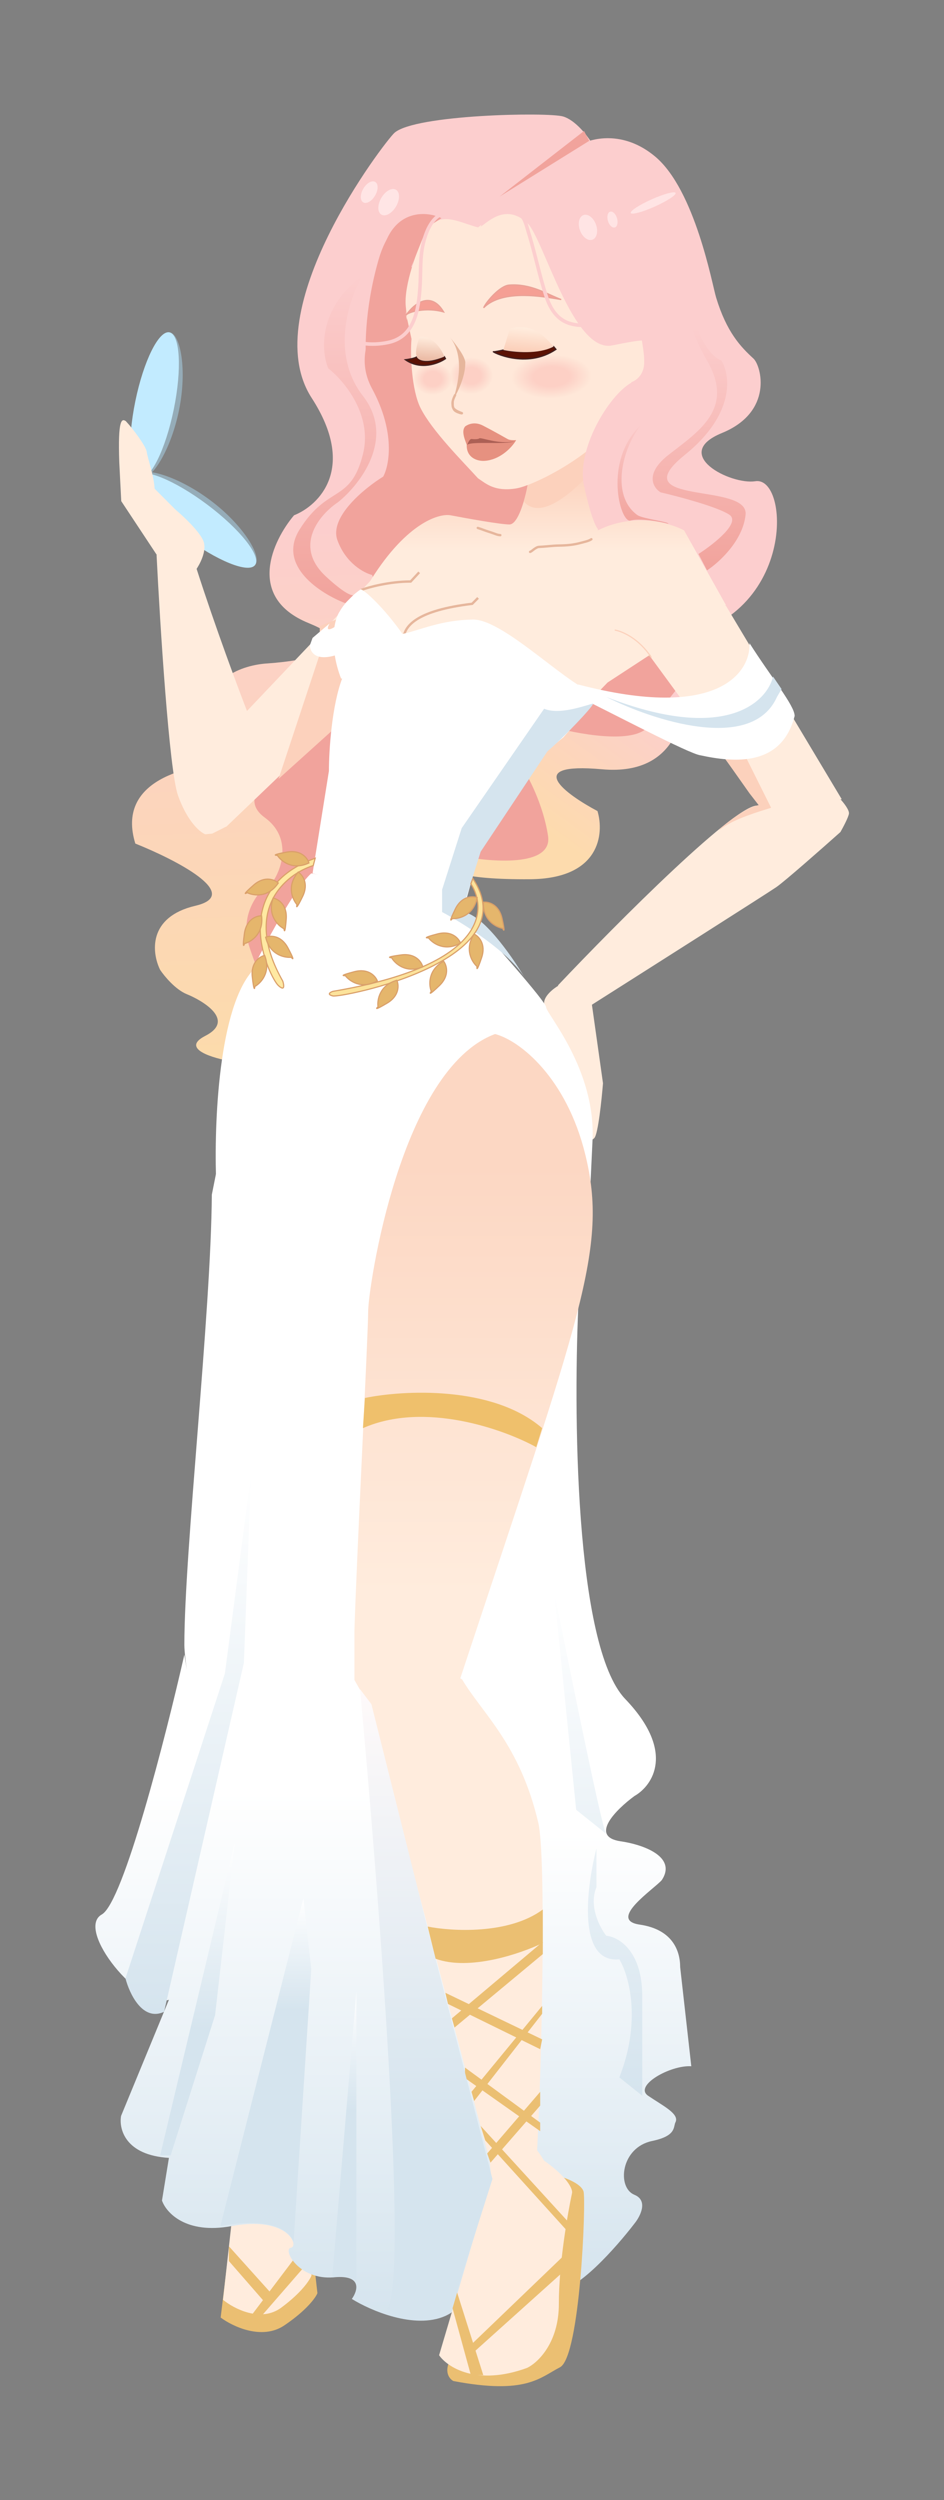 <svg width="314" height="831" viewBox="0 0 314 831" fill="none" xmlns="http://www.w3.org/2000/svg">
<rect x="0" y="0" width="314" height="831" fill="#808080" stroke="none"/>
<path d="M192.418 48.394L163.217 72.758L176.292 76.391L196.994 100.755L192.418 173.018L167.139 204.622L152.321 261.043L148.834 287.544C148.253 289.183 152.931 292.417 176.292 292.246C199.653 292.075 200.99 277.072 198.738 269.592C188.133 263.964 173.59 253.307 200.263 255.7C226.937 258.094 229.247 234.613 227.068 222.574L216.172 212.957C264.986 211.461 263.46 158.065 251.257 159.955C242.976 161.237 222.927 150.979 240.143 143.926C257.359 136.873 253.225 121.574 250.614 119.177C246.41 115.317 241.693 110.457 238.182 98.832C236.887 94.544 231.208 63.141 217.915 52.028C207.28 43.137 196.486 45.901 192.418 48.394Z" fill="url(#paint0_linear_5153_12125)"/>
<path d="M187.313 38.719C191.31 39.912 195.206 44.899 196.654 47.243L177.754 68.555L179.492 85.178L190.789 157.424L164.936 205.162L123.876 249.277L137.345 315.769L115.403 339.638L77.384 352.851C70.866 351.785 59.917 348.589 68.259 344.326C78.687 338.998 66.956 332.392 62.176 330.474C58.352 328.939 54.645 324.436 53.269 322.375C50.517 316.834 49.011 304.815 65 301.064C80.99 297.313 58.338 285.72 45.013 280.392C38.581 259.509 61.816 253.861 78.627 253.446C76.299 251.74 73.707 248.047 71.3 240.965C66.086 225.621 81.004 220.932 89.115 220.506C102.295 219.583 123.441 215.604 102.585 207.08C81.728 198.555 90.708 179.659 97.805 171.276C106.061 168.009 118.792 155.634 103.671 132.276C84.77 103.079 128.122 46.962 131.164 44.192C137.909 38.048 182.316 37.227 187.313 38.719Z" fill="url(#paint1_linear_5153_12125)"/>
<path d="M125.942 86.262C130.816 69.347 141.753 71.076 146.612 74.055V86.262L132.035 122.228H122.026C121.301 117.287 121.069 103.177 125.942 86.262Z" fill="#F1A39C"/>
<path d="M123.767 129.204C115.934 114.73 128.626 101.375 135.951 96.507L145.089 99.123L182.295 166.478L198.395 184.135H219.935L235.166 191.11L230.161 222.935C227.26 226.35 220.327 234.793 215.801 241.245C211.276 247.697 191.578 243.934 182.295 241.245L173.156 254.106C175.55 257.666 180.728 267.403 182.295 277.866C183.861 288.329 163.075 286.585 152.487 284.405L127.465 289.419L88.084 324.731C88.084 326.475 87.083 326.998 83.08 315.14C79.076 303.282 86.778 295.086 91.13 292.47C93.814 288.256 96.961 278.215 88.084 271.762C79.207 265.31 89.462 257.303 95.699 254.106L112.235 237.104L132.034 213.562L123.767 191.11C121.083 190.456 115.02 187.23 112.235 179.557C109.45 171.884 121.228 162.264 127.465 158.413C129.496 154.707 131.599 143.678 123.767 129.204Z" fill="#F1A39C"/>
<path d="M79.5 239.12L125.486 190.674L138.344 214.46L75.247 274.814L79.5 239.12Z" fill="#FFECDD"/>
<path d="M59.538 136.379C56.801 149.77 50.333 159.751 46.798 159.025C43.263 158.299 43.999 147.139 46.736 133.749C49.472 120.359 52.999 109.773 56.534 110.499C60.069 111.226 62.274 122.989 59.538 136.379Z" fill="#95ACB8"/>
<path d="M57.809 136.025C55.073 149.415 49.989 159.681 46.454 158.955C42.918 158.228 42.271 146.785 45.007 133.394C47.743 120.004 52.827 109.738 56.362 110.465C59.898 111.191 60.545 122.635 57.809 136.025Z" fill="#C2EBFF"/>
<path d="M70.024 166.333C59.099 158.139 47.647 154.972 45.488 157.862C43.329 160.752 51.28 168.606 62.205 176.799C73.129 184.993 82.785 190.565 84.944 187.674C87.103 184.784 80.949 174.526 70.024 166.333Z" fill="#95ACB8"/>
<path d="M68.966 167.748C58.041 159.554 47.435 155.255 45.275 158.146C43.116 161.036 50.222 170.021 61.146 178.214C72.071 186.408 82.678 190.707 84.837 187.816C86.996 184.926 79.891 175.941 68.966 167.748Z" fill="#C2EBFF"/>
<path d="M65.381 189.036C71.55 208.263 79.39 229.238 82.539 237.322L75.359 274.691L70.586 277.088L68.273 277.307C66.152 276.433 62.142 272.631 59.212 264.415C56.281 256.2 53.235 207.68 52.079 184.447L65.381 189.036Z" fill="#FFECDD"/>
<path d="M67.744 180.088C68.788 183.227 66.439 187.645 65.133 189.461L52.731 185.32L40.329 166.573L39.677 153.713C39.155 139.064 40.547 139.108 41.852 139.98C44.391 142.668 48.641 148.481 48.815 150.225C48.989 151.969 51.208 158.072 51.426 162.432L58.388 169.407C61.072 171.66 66.7 176.949 67.744 180.088Z" fill="#FFECDD"/>
<path d="M92.653 258.901L106.36 217.485V208.112L113.975 205.061L119.632 215.742L120.938 233.398L92.653 258.901Z" fill="#FCD1BC"/>
<path d="M279.986 265.659L241.475 201.355L219.718 199.394L192.521 201.355L201.659 226.641L214.931 216.396L252.789 268.057L279.986 265.659Z" fill="#FFECDD"/>
<path d="M282.379 270.455C282.554 269.234 280.566 266.749 279.551 265.659H255.4L252.354 267.839C246.088 265.746 205.212 306.785 185.558 327.565L196.654 334.105C216.019 321.825 255.444 296.787 258.229 294.868C261.013 292.95 273.604 281.862 279.551 276.558C280.421 275.032 282.205 271.675 282.379 270.455Z" fill="#FFECDD"/>
<path d="M180.996 333.561C180.82 331.086 184.148 328.532 185.835 327.565H186.935L196.832 333.561L200.571 360.059C200.131 365.539 198.944 376.847 197.712 378.24C196.48 379.632 195.146 378.82 194.633 378.24L191.333 362.38C190.806 354.953 187.448 347.165 185.835 344.199C184.295 341.685 181.172 336.037 180.996 333.561Z" fill="#FFECDD"/>
<path d="M256.488 268.493L248.221 251.927L238.865 248.875L242.999 254.76L249.308 263.698L252.354 267.621C246.697 268.493 235.993 278.389 240.17 275.251C244.348 272.112 253.007 269.583 256.488 268.493Z" fill="#FCD1BC"/>
<path fill-rule="evenodd" clip-rule="evenodd" d="M214.712 216.23C215.298 216.767 215.891 217.31 216.497 217.845L215.977 218.435C215.348 217.878 214.742 217.324 214.151 216.782C212.982 215.712 211.866 214.689 210.716 213.791C208.995 212.447 207.249 211.423 205.251 211.005C201.273 210.171 196.122 211.704 187.984 218.443L187.484 217.837C195.665 211.061 201.066 209.324 205.411 210.235C207.574 210.688 209.431 211.79 211.199 213.17C212.372 214.087 213.528 215.146 214.712 216.23Z" fill="#E6B69C"/>
<path d="M169.458 174.326C172.417 174.326 174.752 165.461 175.55 161.029L197.09 139.667H205.793L198.83 176.288C212.103 169.748 224.287 174.544 227.55 176.288L241.475 201.137L202.094 226.859L169.458 260.646L113.105 242.553L122.244 194.598C134.428 174.195 145.742 170.547 149.876 171.274C155.17 172.291 166.499 174.326 169.458 174.326Z" fill="url(#paint2_linear_5153_12125)"/>
<path d="M197.09 156.451C183.339 171.448 177 169.966 174.244 166.696L177.073 156.451L194.261 145.334C200.933 142.791 210.84 141.454 197.09 156.451Z" fill="#FCD1BC"/>
<path fill-rule="evenodd" clip-rule="evenodd" d="M139.72 190.506L136.775 193.683H136.604C129.524 193.683 122.71 195.56 120.204 196.492L119.931 195.755C122.482 194.806 129.3 192.927 136.432 192.897L139.144 189.971L139.72 190.506Z" fill="#E6B69C"/>
<path fill-rule="evenodd" clip-rule="evenodd" d="M159.291 199.017L157.237 201.075L157.102 201.091C147.989 202.178 142.61 203.967 139.412 205.836C136.232 207.694 135.211 209.629 134.805 211.054L134.05 210.838C134.514 209.211 135.669 207.113 139.017 205.157C142.33 203.22 147.792 201.421 156.874 200.327L158.736 198.461L159.291 199.017Z" fill="#E6B69C"/>
<path d="M73.397 770.324L76.638 743.655L81.39 730.32L102.558 735.55L105.582 762.219C105.006 763.7 101.997 767.919 94.566 772.939C87.135 777.959 77.358 773.287 73.397 770.324Z" fill="#EBBF72"/>
<path d="M74.182 764.425L77.146 737.755L81.492 724.421L100.854 729.65L103.62 756.319C103.093 757.801 100.34 762.019 93.544 767.039C86.747 772.059 77.804 767.388 74.182 764.425Z" fill="#FFECDD"/>
<path d="M98.91 749.395L101.658 752.934L85.761 771.222L83.603 769.648L87.467 764.536L76.145 751.558V746.642L89.646 761.652L98.91 749.395Z" fill="#EBBF72"/>
<path d="M109.624 207.24C107.666 210.728 111.22 208.693 112.888 207.24L117.674 208.766C121.446 209.057 126.421 210.902 116.151 215.959C105.882 221.017 103.097 217.267 103.097 214.434L103.967 212.036L109.624 207.24Z" fill="white"/>
<path d="M113.456 225.545C109.633 215.696 110.704 206.621 113.021 203.201C114.215 201.012 116.932 197.957 119.974 195.905C121.059 195.905 127.794 202.061 133.876 210.725C139.887 209.433 146.498 206.115 157.273 205.932C168.048 205.75 191.213 230.346 198.613 230.346L198.395 232.744L187.317 245.153L181.452 249.941H179.497C164.725 250.671 140.756 233.981 130.619 225.545H113.456Z" fill="white"/>
<path d="M159.449 283.533L181.424 249.964L180.772 247.566L156.186 239.719L130.076 220.973L113.976 225.114C110.321 234.357 109.407 249.746 109.407 256.285L103.967 290.29L154.01 302.933L159.449 283.533Z" fill="white"/>
<path d="M192.303 227.512C238.951 239.719 249.743 223.443 249.308 213.779C256.488 225.114 264.321 234.487 264.321 237.975C259.969 254.977 244.086 253.452 232.99 251.054C229.291 250.618 203.327 236.885 190.345 230.564L192.303 227.512Z" fill="white"/>
<path d="M258.446 231.654C250.091 250.313 217.107 239.428 201.659 231.654C240.996 247 255.037 233.543 257.141 224.896L259.969 229.038L258.446 231.654Z" fill="#D5E4EE"/>
<path d="M181.642 334.759C181.642 333.015 163.365 312.38 154.227 302.28L151.398 299.228L129.206 294.869L103.532 290.291C97.788 295.523 87.794 314.414 83.515 323.206C72.201 336.982 71.113 376.611 71.983 394.703L129.206 405.166L162.712 346.966L178.813 360.916L195.784 405.166C195.857 404.367 196.219 398.016 197.089 379.009C198.177 355.249 181.642 336.939 181.642 334.759Z" fill="white"/>
<path d="M207.969 564.727C191.085 547.115 190.635 468.017 192.521 430.67H185.123L142.043 545.981L170.981 680.91C173.011 707.213 178.683 760.081 185.123 761.127C191.563 762.173 205.067 746.885 211.015 739.111C212.973 736.713 215.714 731.438 211.015 729.52C205.14 727.122 206.445 713.825 216.889 711.645C225.244 709.902 223.852 706.85 224.722 705.324C225.955 702.563 220.457 699.918 215.584 696.605C210.71 693.292 222.909 686.36 229.944 686.796L226.245 653.881C226.245 648.213 223.547 641.282 212.755 639.712C201.963 638.143 217.614 627.869 220.153 624.89C225.375 616.868 213.19 612.973 206.445 612.029C195.828 610.459 205.067 601.348 211.015 596.988C217.034 593.573 224.853 582.34 207.969 564.727Z" fill="url(#paint3_linear_5153_12125)"/>
<path d="M61.324 546.719C61.324 515.579 70.204 436.573 70.46 397.101L72.201 388.382L129.864 389.703L148.09 419.798L129.864 515.316L144.496 598.621L168.37 700.245V736.01C165.888 745.387 158.358 765.276 148.09 769.812C137.822 774.348 123.104 767.922 117.029 764.142C118.997 761.379 120.572 756.073 111.125 756.945C99.317 758.036 93.926 747.568 96.749 747.132C99.573 746.696 95.979 736.446 76.983 739.935C61.787 742.727 55.249 735.428 53.88 731.43L56.19 717.255C41.609 716.383 39.505 707.587 40.275 703.298L56.19 664.699C46.692 667.97 24.872 641.364 33.857 636.348C41.045 632.336 55.163 577.104 61.324 549.99C63.292 561.766 61.324 551.08 61.324 546.719Z" fill="url(#paint4_linear_5153_12125)"/>
<path d="M180.989 235.578C186.037 237.67 193.971 234.706 197.307 233.834C197.307 234.88 187.154 245.46 182.077 249.746L159.884 283.097L153.575 303.151C160.002 303.151 169.962 317.283 174.513 324.95C174.648 325.168 174.776 325.386 174.897 325.603C174.774 325.391 174.646 325.173 174.513 324.95C169.245 316.396 154.119 306.906 147.047 303.151V295.74L153.575 275.25L180.989 235.578Z" fill="#D5E4EE"/>
<path d="M81.121 552.738L54.577 668.703C47.441 672.016 43.046 662.672 41.74 657.586L74.812 556.226L83.515 489.96L81.121 552.738Z" fill="url(#paint5_linear_5153_12125)"/>
<path d="M134.982 101.955C134.219 94.757 139.034 82.328 141.538 77.013L148.085 67.059L173.274 63.414L196.272 74.767L204.441 103.442L213.196 111.118C213.38 113.16 214.648 118.362 214.178 121.724C213.708 125.085 211.199 126.659 210.003 127.026C209.908 130.096 207.079 136.269 206.237 139.233C195.804 152.691 177.009 161.464 171.778 162.332C164.473 163.544 161.597 160.688 158.985 158.971C154.081 153.541 143.701 143.237 139.878 135.607C136.912 129.687 136.413 117.948 136.878 112.655L135.334 105.551C135.494 107.579 135.129 105.264 134.859 103.362L135.334 105.551C135.282 104.882 135.172 103.74 134.982 101.955Z" fill="#FFE8D9"/>
<path d="M163.975 124.641C164.092 128.005 160.946 130.843 156.949 130.981C152.951 131.119 149.617 128.503 149.5 125.14C149.384 121.776 152.529 118.937 156.527 118.799C160.524 118.662 163.859 121.277 163.975 124.641Z" fill="url(#paint6_radial_5153_12125)" fill-opacity="0.34"/>
<path d="M196.757 124.733C196.895 128.725 191.046 132.167 183.692 132.42C176.338 132.673 170.264 129.643 170.126 125.65C169.988 121.658 175.837 118.216 183.191 117.963C190.545 117.71 196.619 120.74 196.757 124.733Z" fill="url(#paint7_radial_5153_12125)" fill-opacity="0.34"/>
<path d="M150.408 125.733C150.51 128.668 147.707 131.147 144.147 131.27C140.588 131.393 137.62 129.112 137.519 126.177C137.417 123.241 140.22 120.762 143.779 120.639C147.339 120.517 150.307 122.797 150.408 125.733Z" fill="url(#paint8_radial_5153_12125)" fill-opacity="0.34"/>
<path d="M149.598 112.034C149.558 111.986 149.518 111.939 149.479 111.894C149.519 111.94 149.559 111.987 149.598 112.034C151.47 114.259 155.136 118.938 154.752 120.863C154.814 123.285 153.749 127.876 150.654 133.004C152.367 128.027 154.641 118.109 149.598 112.034Z" fill="#E6B69C"/>
<path d="M154.751 141.707C153.291 143.296 154.745 146.394 155.242 147.818C155.096 152.032 158.563 153.327 161.143 153.183C166.203 152.902 170.269 148.817 171.683 146.289C171.056 146.345 169.62 146.357 168.885 145.956C167.966 145.455 164.064 143.207 160.613 141.445C157.853 140.035 155.71 141.037 154.751 141.707Z" fill="#E69180"/>
<path d="M155.371 147.906C155.624 147.369 156.131 145.884 156.879 145.91C157.344 146.005 159.04 146.069 159.427 145.708C159.906 145.261 165.908 147.809 171.007 146.688C171.575 146.37 171.573 146.428 171.098 146.646L171.007 146.688C168.479 147.9 156.355 146.536 155.371 147.906Z" fill="#AC6055"/>
<path d="M164.111 116.903C164.631 116.949 166.546 116.536 167.439 116.323L167.655 116.342C175.382 117.901 181.865 116.216 184.14 115.179L184.931 116.123C174.944 122.891 163.461 116.846 164.111 116.903Z" fill="#5B1204"/>
<path fill-rule="evenodd" clip-rule="evenodd" d="M184.195 114.938L185.222 116.164L185.042 116.286C179.993 119.708 174.57 119.887 170.501 119.224C168.466 118.892 166.766 118.349 165.614 117.892C165.038 117.663 164.596 117.455 164.317 117.304C164.179 117.23 164.073 117.165 164.008 117.115C163.992 117.102 163.974 117.087 163.958 117.07C163.947 117.059 163.914 117.025 163.898 116.974C163.889 116.943 163.881 116.892 163.904 116.835C163.928 116.776 163.973 116.743 164.007 116.727C164.061 116.702 164.113 116.706 164.128 116.708L164.129 116.708C164.235 116.717 164.432 116.703 164.699 116.667C164.961 116.633 165.273 116.579 165.599 116.518C166.251 116.394 166.949 116.238 167.394 116.133L167.425 116.125L167.684 116.148L167.694 116.15C175.378 117.701 181.819 116.022 184.059 115L184.195 114.938ZM167.628 116.538L167.454 116.522C167.004 116.629 166.316 116.782 165.672 116.904C165.343 116.966 165.023 117.021 164.752 117.057C164.736 117.059 164.721 117.061 164.706 117.063C164.965 117.192 165.32 117.353 165.758 117.527C166.888 117.975 168.561 118.51 170.564 118.836C174.522 119.481 179.753 119.312 184.641 116.082L184.085 115.419C181.663 116.474 175.245 118.072 167.628 116.538Z" fill="#402020"/>
<path d="M167.439 116.322L169.585 109.294C177.222 106.909 181.684 112.48 184.142 115.177C179.185 117.887 170.941 117.069 167.439 116.322Z" fill="url(#paint9_linear_5153_12125)"/>
<path d="M148.182 119.221L147.806 118.532C141.794 121.323 139.181 119.736 138.626 118.594C138.06 119.068 135.858 119.442 134.827 119.569C139.928 123.169 145.856 120.837 148.182 119.221Z" fill="#5B1204"/>
<path fill-rule="evenodd" clip-rule="evenodd" d="M147.89 118.276L148.439 119.282L148.294 119.383C147.108 120.207 145.016 121.206 142.572 121.546C140.124 121.886 137.314 121.565 134.714 119.73L134.298 119.436L134.803 119.374C135.313 119.311 136.115 119.187 136.858 119.02C137.229 118.936 137.582 118.843 137.875 118.742C138.174 118.64 138.388 118.537 138.5 118.443L138.693 118.281L138.802 118.508C139.044 119.005 139.769 119.659 141.195 119.843C142.62 120.027 144.738 119.74 147.723 118.354L147.89 118.276ZM138.56 118.875C138.404 118.963 138.21 119.043 138.002 119.114C137.691 119.221 137.323 119.318 136.944 119.403C136.404 119.525 135.836 119.623 135.365 119.694C137.745 121.207 140.279 121.468 142.518 121.157C144.797 120.84 146.761 119.932 147.924 119.159L147.721 118.787C144.781 120.127 142.639 120.426 141.145 120.233C139.775 120.056 138.942 119.462 138.56 118.875Z" fill="#402020"/>
<path d="M139.651 111.9C144.047 111.59 146.921 116.19 147.808 118.529C141.463 121.117 139.043 119.649 138.626 118.591C137.912 116.778 139.011 113.375 139.651 111.9Z" fill="url(#paint10_linear_5153_12125)"/>
<path d="M169.338 94.757C166.171 95.002 161.532 100.547 160.867 102.311C167.33 95.884 181.278 98.722 186.665 99.563C181.597 97.584 176.419 94.21 169.338 94.757Z" fill="#F59F94"/>
<path d="M147.577 103.697C143.776 97.236 138.52 99.877 135.032 104.774C135.862 103.608 141.927 102.068 147.577 103.697Z" fill="#F59F94"/>
<path fill-rule="evenodd" clip-rule="evenodd" d="M178.69 96.397C175.893 95.38 172.857 94.682 169.353 94.953C168.61 95.01 167.759 95.382 166.879 95.957C166.003 96.529 165.116 97.291 164.303 98.103C163.49 98.915 162.755 99.775 162.183 100.539C161.947 100.854 161.741 101.151 161.569 101.419C164.859 98.76 169.596 98.004 174.17 98.015C178.251 98.024 182.242 98.644 185.029 99.099C184.426 98.838 183.82 98.566 183.208 98.291C183.051 98.221 182.893 98.15 182.735 98.079C181.427 97.493 180.089 96.906 178.69 96.397ZM183.369 97.933C184.513 98.446 185.627 98.947 186.737 99.38L186.635 99.757C186.262 99.699 185.849 99.631 185.401 99.558C182.602 99.1 178.436 98.418 174.169 98.408C169.212 98.397 164.179 99.295 161.006 102.451L160.684 102.242C160.86 101.774 161.289 101.078 161.869 100.303C162.452 99.524 163.2 98.65 164.026 97.825C164.851 97 165.759 96.219 166.665 95.628C167.567 95.038 168.483 94.626 169.323 94.561C172.9 94.284 175.994 94.999 178.823 96.028C180.237 96.541 181.587 97.134 182.896 97.721C183.054 97.791 183.212 97.862 183.369 97.933ZM144.597 100.278C145.719 100.884 146.784 101.961 147.746 103.597L147.996 104.022L147.523 103.885C144.73 103.08 141.83 103.058 139.525 103.382C138.372 103.544 137.374 103.792 136.615 104.069C136.236 104.208 135.92 104.353 135.677 104.496C135.43 104.64 135.272 104.775 135.192 104.888L134.872 104.66C136.627 102.196 138.851 100.263 141.147 99.784C142.302 99.543 143.472 99.67 144.597 100.278ZM135.924 103.927C136.094 103.849 136.28 103.773 136.481 103.7C137.27 103.412 138.296 103.158 139.47 102.993C141.686 102.681 144.445 102.683 147.151 103.377C146.286 102.022 145.358 101.135 144.411 100.624C143.373 100.063 142.298 99.945 141.228 100.169C139.368 100.557 137.512 101.979 135.924 103.927Z" fill="#E9A196"/>
<path d="M159.014 75.581L175.115 63.156L145.307 50.731L124.419 74.273L137.039 88.878C142.261 66.426 150.311 73.401 159.014 75.581Z" fill="#FCCECE"/>
<path d="M128.771 79.287C133.47 69.173 143.131 70.568 146.83 72.53L142.043 75.581L136.821 88.66C131.527 89.169 124.071 89.401 128.771 79.287Z" fill="#F1A39C"/>
<path d="M175.332 74.055C168.37 67.733 162.713 73.401 159.884 75.363L165.759 59.886L181.859 56.398L203.835 69.477L216.236 93.455L217.324 114.817C216.454 112.419 213.843 112.768 203.617 114.817C190.562 117.433 180.749 78.973 175.332 74.055Z" fill="#FCCECE"/>
<path d="M194.261 161.465C191.65 149.607 202.312 131.602 209.927 127.242L218.63 151.874L208.186 170.62L199.266 176.07C198.685 176.142 196.872 173.323 194.261 161.465Z" fill="#FCCECE"/>
<path fill-rule="evenodd" clip-rule="evenodd" d="M216.507 218.683C212.361 212.279 206.724 209.97 204.457 209.615L204.518 209.227C206.892 209.598 212.628 211.969 216.836 218.469L216.507 218.683Z" fill="#FCD1BC"/>
<path d="M196.002 46.808L166.194 65.336L194.261 43.538L196.002 46.808Z" fill="#F1A39C"/>
<path fill-rule="evenodd" clip-rule="evenodd" d="M171.447 71.15C171.447 70.825 171.71 70.561 172.036 70.561C173.579 70.561 174.491 71.869 175.046 73.079C175.474 74.012 175.78 75.092 176.012 75.913C176.089 76.183 176.157 76.425 176.22 76.625C177.286 80.035 178.173 83.486 179.055 86.918C179.103 87.106 179.151 87.294 179.2 87.482C180.132 91.105 181.069 94.707 182.223 98.251C183.592 102.452 185.867 105.976 190.117 107.071C190.78 107.242 191.663 107.425 192.53 107.487C193.417 107.551 194.195 107.479 194.71 107.221C195.001 107.075 195.355 107.194 195.5 107.485C195.645 107.776 195.527 108.131 195.237 108.276C194.43 108.68 193.389 108.731 192.446 108.664C191.482 108.595 190.525 108.394 189.824 108.214C184.989 106.968 182.518 102.959 181.104 98.617C179.937 95.033 178.991 91.397 178.059 87.776C178.012 87.591 177.964 87.406 177.917 87.221C177.033 83.781 176.153 80.358 175.096 76.977C175.018 76.727 174.939 76.448 174.855 76.153C174.627 75.347 174.362 74.413 173.976 73.572C173.434 72.39 172.806 71.74 172.036 71.74C171.71 71.74 171.447 71.476 171.447 71.15Z" fill="#FCCECE"/>
<path fill-rule="evenodd" clip-rule="evenodd" d="M150.955 69.901C151.316 69.911 151.687 69.922 152.071 69.922C152.396 69.922 152.66 70.186 152.66 70.512C152.66 70.838 152.396 71.102 152.071 71.102C151.632 71.102 151.229 71.091 150.853 71.082C149.013 71.034 147.798 71.003 146.085 72.274C143.452 74.228 142.066 77.957 141.317 81.212C140.796 83.48 140.615 85.8 140.528 88.162C140.496 89.019 140.477 89.89 140.458 90.765C140.424 92.273 140.391 93.796 140.293 95.292C140.04 99.158 139.6 103.423 138.079 106.967C136.543 110.547 133.89 113.414 129.255 114.402C126.434 115.003 123.351 115.17 120.473 114.702C120.029 114.63 119.404 114.456 118.848 114.178C118.33 113.918 117.69 113.478 117.518 112.785C117.439 112.469 117.631 112.149 117.946 112.07C118.262 111.991 118.581 112.183 118.66 112.499C118.698 112.652 118.903 112.886 119.375 113.122C119.808 113.339 120.316 113.482 120.661 113.538C123.373 113.978 126.307 113.823 129.011 113.247C133.2 112.355 135.58 109.803 136.997 106.501C138.43 103.162 138.865 99.082 139.118 95.215C139.214 93.739 139.247 92.268 139.279 90.781C139.299 89.901 139.318 89.014 139.351 88.118C139.439 85.732 139.623 83.323 140.17 80.947C140.926 77.661 142.385 73.552 145.384 71.326C147.443 69.799 149.072 69.846 150.955 69.901Z" fill="#FCCECE"/>
<path d="M239.952 119.831C232.816 117.041 228.856 100.939 227.768 93.237C227.115 96.725 227.681 106.926 235.165 119.831C244.521 135.961 232.337 143.373 222.328 151.22C214.322 157.498 217.252 162.119 219.717 163.645C225.665 165.025 238.56 168.44 242.563 171.056C246.566 173.672 237.414 180.865 232.337 184.135L235.165 189.584C239.082 187.041 247.132 179.775 248.002 171.056C249.09 160.157 206.663 168.222 227.768 151.22C244.652 137.618 242.926 124.626 239.952 119.831Z" fill="url(#paint11_linear_5153_12125)"/>
<path d="M212.102 171.274C202.893 164.744 207.091 148.768 213.196 141.288C200.505 153.157 206.358 174.005 209.709 173.018C212.668 172.146 219.79 173.381 222.329 174.108C222.503 173.41 214.206 172.509 212.102 171.274Z" fill="url(#paint12_linear_5153_12125)"/>
<path d="M120.72 131.601C109.754 117.476 116.151 98.977 120.72 91.493C105.751 102.479 106.795 116.706 109.189 122.446C114.411 126.515 124.028 137.923 120.72 151.002C116.586 167.35 108.971 161.029 99.616 176.069C92.131 188.102 106.651 197.359 114.846 200.483L117.457 197.867C115.368 197.867 110.204 193.362 107.883 191.11C97.614 180.996 106.65 170.765 112.452 166.914C119.777 161.029 131.686 145.726 120.72 131.601Z" fill="url(#paint13_linear_5153_12125)"/>
<path d="M198.22 74.601C199.051 76.86 198.536 79.13 197.071 79.672C195.605 80.213 193.743 78.82 192.912 76.561C192.081 74.301 192.596 72.031 194.062 71.49C195.528 70.949 197.389 72.342 198.22 74.601Z" fill="#FFE4E4"/>
<path d="M205.236 72.532C205.664 73.979 205.335 75.352 204.501 75.6C203.667 75.847 202.644 74.876 202.216 73.429C201.788 71.983 202.117 70.61 202.951 70.362C203.785 70.115 204.808 71.086 205.236 72.532Z" fill="#FFE4E4"/>
<path d="M224.714 64.133C225.008 64.792 221.909 66.82 217.792 68.662C213.676 70.504 210.1 71.462 209.806 70.803C209.512 70.143 212.611 68.115 216.728 66.273C220.844 64.431 224.42 63.473 224.714 64.133Z" fill="#FFE4E4"/>
<path d="M124.762 65.016C123.66 66.891 121.891 67.895 120.811 67.258C119.731 66.621 119.75 64.584 120.852 62.709C121.954 60.834 123.723 59.831 124.803 60.468C125.882 61.105 125.864 63.142 124.762 65.016Z" fill="#FFE5E5"/>
<path d="M131.723 68.638C130.381 70.92 128.203 72.126 126.856 71.332C125.51 70.538 125.507 68.044 126.849 65.762C128.19 63.48 130.369 62.274 131.715 63.068C133.061 63.862 133.065 66.356 131.723 68.638Z" fill="#FFE5E5"/>
<path fill-rule="evenodd" clip-rule="evenodd" d="M151.556 130.97C151.75 131.067 151.828 131.304 151.731 131.498C151.392 132.178 151.085 132.826 150.965 133.492C150.965 133.637 150.962 133.778 150.959 133.915C150.954 134.188 150.949 134.449 150.961 134.708C150.995 134.952 151.048 135.193 151.124 135.414C151.254 135.629 151.466 135.81 151.763 136.021C152.192 136.327 152.674 136.526 153.203 136.745C153.288 136.781 153.375 136.817 153.463 136.854C153.459 136.852 153.457 136.851 153.457 136.851C153.457 136.851 153.468 136.855 153.5 136.865C153.534 136.877 153.579 136.892 153.623 136.907C153.665 136.922 153.716 136.941 153.758 136.959C153.776 136.967 153.808 136.981 153.841 137.001C153.853 137.009 153.893 137.033 153.931 137.075L153.932 137.075C153.944 137.089 154.12 137.277 153.997 137.524C153.934 137.652 153.827 137.711 153.759 137.736C153.693 137.761 153.631 137.767 153.591 137.769C153.509 137.773 153.425 137.761 153.357 137.749C153.213 137.724 153.042 137.676 152.884 137.627C152.6 137.538 152.312 137.431 152.214 137.395C152.202 137.391 152.193 137.387 152.187 137.385C151.653 137.19 150.988 136.83 150.639 136.236C150.547 136.081 150.471 135.915 150.408 135.744C150.297 135.537 150.219 135.297 150.194 135.011C150.187 134.936 150.182 134.86 150.179 134.784C150.152 134.59 150.137 134.4 150.13 134.222C150.119 133.951 150.138 133.685 150.181 133.427C150.181 133.426 150.181 133.425 150.181 133.425C150.181 133.375 150.19 133.328 150.206 133.285C150.359 132.505 150.708 131.79 151.029 131.146C151.126 130.952 151.362 130.873 151.556 130.97ZM153.451 137.683C153.451 137.683 153.45 137.683 153.449 137.682C153.45 137.683 153.451 137.683 153.451 137.683Z" fill="#E6B69C"/>
<path fill-rule="evenodd" clip-rule="evenodd" d="M158.549 175.351C158.618 175.145 158.84 175.034 159.046 175.102C159.163 175.142 159.285 175.182 159.408 175.222C159.896 175.383 160.416 175.555 160.897 175.744C161.446 175.959 162.007 176.144 162.579 176.329C162.643 176.35 162.706 176.37 162.77 176.391C163.278 176.555 163.795 176.722 164.305 176.909C164.412 176.948 164.515 176.987 164.615 177.025C165.259 177.266 165.799 177.468 166.431 177.486C166.647 177.492 166.818 177.673 166.812 177.89C166.806 178.108 166.625 178.279 166.408 178.272C165.636 178.25 164.964 177.997 164.327 177.757C164.229 177.72 164.132 177.683 164.035 177.648C163.54 177.466 163.039 177.304 162.529 177.139C162.465 177.119 162.402 177.098 162.338 177.078C161.765 176.892 161.184 176.701 160.611 176.476C160.152 176.296 159.659 176.133 159.173 175.973C159.047 175.931 158.921 175.89 158.797 175.849C158.592 175.78 158.481 175.557 158.549 175.351Z" fill="#E6B69C"/>
<path fill-rule="evenodd" clip-rule="evenodd" d="M197.038 179.013C197.158 179.194 197.109 179.438 196.929 179.558C196.388 179.92 195.758 180.153 195.14 180.335C194.829 180.427 194.515 180.507 194.212 180.583C194.181 180.591 194.151 180.599 194.12 180.607C193.848 180.675 193.586 180.741 193.335 180.812C190.91 181.495 188.428 181.703 185.951 181.728C184.862 181.739 183.761 181.83 182.648 181.929C182.533 181.94 182.419 181.95 182.304 181.96C181.306 182.05 180.298 182.141 179.297 182.178C178.937 182.192 178.639 182.376 178.244 182.62C178.191 182.653 178.136 182.687 178.078 182.722C177.959 182.795 177.806 182.916 177.62 183.063C177.534 183.13 177.442 183.204 177.342 183.28C177.195 183.393 177.039 183.508 176.888 183.602C176.744 183.692 176.573 183.784 176.402 183.822C176.19 183.869 175.98 183.735 175.933 183.523C175.886 183.311 176.02 183.101 176.231 183.054C176.269 183.046 176.348 183.013 176.473 182.935C176.591 182.861 176.724 182.764 176.864 182.656C176.935 182.602 177.01 182.543 177.086 182.482C177.292 182.32 177.508 182.149 177.67 182.05C177.718 182.021 177.768 181.99 177.819 181.957C178.195 181.721 178.683 181.414 179.268 181.392C180.247 181.356 181.234 181.267 182.234 181.177C182.349 181.166 182.463 181.156 182.578 181.146C183.691 181.046 184.819 180.953 185.943 180.941C188.385 180.917 190.79 180.712 193.122 180.055C193.385 179.981 193.658 179.912 193.928 179.844C193.959 179.836 193.99 179.828 194.021 179.821C194.324 179.744 194.624 179.667 194.918 179.581C195.509 179.407 196.05 179.2 196.493 178.904C196.674 178.783 196.917 178.832 197.038 179.013Z" fill="#E6B69C"/>
<path d="M194.103 728.43C193.407 725.988 188.592 724.07 186.271 723.416L176.045 732.135C169.155 746.885 154.461 777.649 150.806 782.706C147.151 787.764 149.283 790.626 150.806 791.426C174.957 796.003 179.526 790.336 186.271 786.848C193.016 783.36 194.974 731.481 194.103 728.43Z" fill="#EBBF72"/>
<path d="M124.485 573.395L122.288 561.511L142.445 551.853L153.7 558.201C160.523 569.677 172.938 579.767 179.058 605.887C181.637 616.896 180.355 684.121 178.558 716.608L162.7 717.507L124.485 573.395Z" fill="#FFECDD"/>
<path d="M163.455 724.141L162.78 717.62L172.018 713.364C173.377 713.223 176.306 713.006 177.157 713.269C178.008 713.532 180.045 716.631 180.958 718.147C188.778 723.661 190.445 727.56 190.301 728.82C188.818 735.712 185.859 752.746 185.888 765.749C185.917 778.753 178.859 785.375 175.326 787.06C158.498 793.204 148.802 786.815 146.058 782.853L163.455 724.141Z" fill="#FFECDD"/>
<path d="M194.696 383.804C188.465 358.3 173.011 345.875 164.67 343.695C133.122 355.466 122.461 428.228 122.461 435.901C122.461 443.574 118.617 517.425 117.892 542.057V558.405L124.201 569.522L133.122 578.895L152.921 558.405C193.303 436.511 202.311 414.975 194.696 383.804Z" fill="url(#paint14_linear_5153_12125)"/>
<path d="M180.554 634.698C169.24 643.069 150.311 641.964 142.26 640.366L144.871 651.047C156.185 655.232 173.374 649.303 180.554 645.815V634.698Z" fill="#EBBF72"/>
<path d="M150.528 767.23L156.62 789.463H160.754L152.051 761.998L150.528 767.23Z" fill="#EBBF72"/>
<path d="M188.169 749.138L156.62 779.437V782.707L188.169 754.369V749.138Z" fill="#EBBF72"/>
<path d="M161.407 711.427L189.039 741.945L190.344 739.983L159.884 706.632L161.407 711.427Z" fill="#EBBF72"/>
<path d="M175.094 705.138L163.148 718.839L162.06 715.787L172.683 703.436L160.466 694.815L157.708 698.349L156.838 695.297L158.422 693.372L154.662 690.719V687.232L160.162 691.257L171.713 677.221L156.312 669.67L151.181 673.935L150.311 670.883L153.429 668.257L149.005 666.088L148.135 662.382L155.947 666.137L180.336 645.598H180.554V649.521L158.872 667.543L173.781 674.708L180.336 666.742V669.357L175.511 675.54L180.336 677.859L179.683 681.128L173.511 678.102L162.123 692.692L174.275 701.585L179.683 695.297V699.875L176.667 703.334L179.683 705.542V708.376L175.094 705.138Z" fill="#EBBF72"/>
<path d="M180.337 474.701C163.801 460.402 133.993 462.059 121.373 464.674L120.721 474.701C141.26 465.633 167.717 475.137 178.378 481.023L180.337 474.701Z" fill="#EFC06C"/>
<path d="M71.548 669.793L56.753 716.441H53.272L78.076 612.465L71.548 669.793Z" fill="url(#paint15_linear_5153_12125)"/>
<path d="M103.532 654.535L97.658 745.214C94.525 737.367 80.106 738.457 73.289 739.983L100.921 630.993L103.532 654.535Z" fill="url(#paint16_linear_5153_12125)"/>
<path d="M118.545 661.945V759.164C118.545 756.2 113.178 756.476 110.495 756.984L118.545 661.945Z" fill="url(#paint17_linear_5153_12125)"/>
<path d="M150.093 767.448C141.738 773.551 132.397 769.991 128.771 767.448C136.033 758.267 125.861 627.155 119.754 561.457L123.549 566.471L141.39 637.532L163.8 724.288L150.093 767.448Z" fill="url(#paint18_linear_5153_12125)"/>
<path d="M184.253 528.542C189.446 554.698 200.026 606.718 201.579 609.523C201.823 609.729 201.871 609.782 201.659 609.63C201.636 609.614 201.609 609.578 201.579 609.523C200.418 608.542 194.826 604.086 191.651 601.565L184.253 528.542Z" fill="url(#paint19_linear_5153_12125)"/>
<path d="M213.626 663.471V694.642V696.604L206.011 690.501C213.495 671.493 209.129 656.423 206.011 651.264C191.912 652.659 195.059 627.287 198.395 614.426V627.287C195.784 633.564 199.483 640.656 201.659 643.417C205.648 643.78 213.626 648.3 213.626 663.471Z" fill="url(#paint20_linear_5153_12125)"/>
<path d="M94.063 326.12C80.444 302.216 95.14 290.549 104.191 287.703L104.837 285.264C75.315 295.833 89.753 324.9 92.554 327.543C94.795 329.657 94.494 327.475 94.063 326.12Z" fill="#FFE9A2"/>
<path fill-rule="evenodd" clip-rule="evenodd" d="M105.123 284.953L104.353 287.858L104.25 287.891C99.76 289.303 93.874 292.903 90.801 299.102C87.735 305.289 87.447 314.112 94.233 326.023L94.243 326.041L94.25 326.061C94.36 326.406 94.462 326.807 94.518 327.182C94.573 327.549 94.588 327.923 94.496 328.195C94.45 328.336 94.367 328.469 94.228 328.55C94.086 328.631 93.921 328.638 93.748 328.594C93.415 328.509 92.982 328.217 92.42 327.686C92.047 327.334 91.503 326.569 90.896 325.498C90.286 324.422 89.604 323.02 88.957 321.381C87.665 318.104 86.514 313.87 86.378 309.382C86.243 304.894 87.124 300.145 89.905 295.851C92.686 291.556 97.358 287.733 104.771 285.079L105.123 284.953ZM91.237 325.304C91.841 326.37 92.361 327.091 92.689 327.4C93.247 327.926 93.617 328.154 93.844 328.213C93.952 328.24 94.005 328.224 94.032 328.209C94.061 328.192 94.096 328.155 94.124 328.07C94.184 327.892 94.183 327.598 94.13 327.24C94.079 326.898 93.985 326.527 93.882 326.2C87.06 314.216 87.312 305.258 90.45 298.927C93.559 292.654 99.481 289.005 104.029 287.548L104.551 285.577C97.408 288.201 92.917 291.922 90.234 296.065C87.506 300.276 86.637 304.941 86.77 309.37C86.904 313.801 88.042 317.99 89.323 321.236C89.962 322.859 90.637 324.244 91.237 325.304Z" fill="#DAA06A"/>
<path d="M156.62 293.765L157.273 292.021C175.767 319.487 113.323 331.694 110.712 331.04C108.623 330.517 109.842 329.805 110.712 329.514C162.408 320.795 161.987 301.976 156.62 293.765Z" fill="#FCE39B"/>
<path fill-rule="evenodd" clip-rule="evenodd" d="M157.223 291.596L157.436 291.912C159.764 295.369 160.827 298.6 160.886 301.607C160.944 304.614 159.996 307.38 158.331 309.906C155.006 314.948 148.812 319.048 141.99 322.254C135.162 325.462 127.677 327.789 121.737 329.272C118.766 330.014 116.18 330.546 114.253 330.872C113.29 331.035 112.49 331.146 111.888 331.207C111.587 331.237 111.333 331.255 111.132 331.26C110.938 331.265 110.774 331.258 110.664 331.231C110.136 331.099 109.782 330.947 109.579 330.77C109.475 330.679 109.399 330.571 109.373 330.445C109.345 330.317 109.375 330.197 109.43 330.096C109.534 329.905 109.744 329.75 109.954 329.631C110.172 329.507 110.424 329.403 110.65 329.328L110.664 329.323L110.679 329.32C136.516 324.963 149.275 318.088 154.914 311.323C160.534 304.582 159.102 297.921 156.456 293.873L156.402 293.79L157.223 291.596ZM157.322 292.451L156.839 293.742C159.525 297.912 160.929 304.721 155.215 311.575C149.484 318.451 136.609 325.344 110.76 329.706C110.554 329.775 110.333 329.867 110.148 329.973C109.95 330.085 109.823 330.195 109.775 330.284C109.754 330.323 109.753 330.346 109.757 330.363C109.76 330.382 109.776 330.42 109.837 330.474C109.966 330.586 110.243 330.72 110.759 330.849C110.813 330.863 110.929 330.872 111.123 330.867C111.31 330.862 111.553 330.846 111.849 330.816C112.439 330.756 113.23 330.646 114.188 330.484C116.104 330.16 118.68 329.631 121.642 328.891C127.567 327.411 135.026 325.092 141.823 321.898C148.627 318.7 154.74 314.639 158.003 309.689C159.633 307.218 160.55 304.529 160.493 301.615C160.438 298.79 159.469 295.738 157.322 292.451Z" fill="#DAA06A"/>
<path d="M117.892 322.974C122.592 321.753 124.927 324.5 125.507 326.026C120.286 328.99 116.224 326.098 114.846 324.282C113.903 324.355 113.192 324.195 117.892 322.974Z" fill="#E5B66C"/>
<path fill-rule="evenodd" clip-rule="evenodd" d="M123.343 323.3C124.629 324.05 125.386 325.155 125.691 325.956L125.751 326.114L125.604 326.197C122.945 327.707 120.568 327.73 118.677 327.135C116.849 326.559 115.484 325.409 114.755 324.486C114.555 324.498 114.358 324.498 114.227 324.474C114.187 324.466 114.14 324.454 114.097 324.431C114.058 324.41 113.982 324.36 113.963 324.258C113.945 324.157 113.996 324.082 114.028 324.046C114.062 324.006 114.106 323.974 114.149 323.947C114.319 323.84 114.664 323.701 115.241 323.517C115.826 323.33 116.666 323.09 117.843 322.784C120.239 322.162 122.051 322.548 123.343 323.3ZM123.146 323.64C121.95 322.944 120.245 322.566 117.941 323.165C116.768 323.47 115.935 323.707 115.361 323.891C115.123 323.967 114.933 324.033 114.783 324.09C114.799 324.089 114.815 324.088 114.831 324.086L114.938 324.078L115.002 324.163C115.67 325.043 116.997 326.194 118.794 326.76C120.548 327.312 122.759 327.31 125.26 325.939C124.948 325.229 124.263 324.292 123.146 323.64Z" fill="#DAA06A"/>
<path d="M83.918 324.683C83.387 319.848 86.436 317.928 88.026 317.572C90.204 323.175 86.764 326.786 84.772 327.891C84.708 328.836 84.448 329.518 83.918 324.683Z" fill="#E5B66C"/>
<path fill-rule="evenodd" clip-rule="evenodd" d="M85.023 319.325C85.948 318.158 87.148 317.566 87.984 317.379L88.148 317.342L88.209 317.5C89.318 320.353 89 322.713 88.139 324.503C87.308 326.232 85.976 327.42 84.959 328.01C84.942 328.21 84.915 328.405 84.871 328.532C84.858 328.57 84.839 328.615 84.811 328.655C84.785 328.691 84.724 328.758 84.621 328.762C84.518 328.766 84.451 328.704 84.42 328.668C84.386 328.629 84.361 328.581 84.34 328.534C84.259 328.35 84.171 327.987 84.072 327.389C83.971 326.783 83.855 325.915 83.722 324.704C83.452 322.239 84.094 320.498 85.023 319.325ZM85.33 319.57C84.47 320.655 83.853 322.291 84.112 324.661C84.245 325.868 84.36 326.728 84.459 327.324C84.5 327.571 84.538 327.769 84.572 327.926C84.573 327.91 84.575 327.894 84.576 327.877L84.583 327.77L84.676 327.719C85.641 327.183 86.969 326.033 87.786 324.332C88.584 322.673 88.9 320.481 87.905 317.804C87.158 318.011 86.134 318.555 85.33 319.57Z" fill="#DAA06A"/>
<path d="M84.381 294.182C88.038 290.983 91.354 292.392 92.555 293.496C89.21 298.489 84.286 297.724 82.242 296.718C81.431 297.206 80.724 297.382 84.381 294.182Z" fill="#E5B66C"/>
<path fill-rule="evenodd" clip-rule="evenodd" d="M89.401 292.029C90.886 292.123 92.056 292.771 92.687 293.351L92.811 293.466L92.717 293.606C91.014 296.148 88.899 297.235 86.941 297.551C85.05 297.856 83.315 297.439 82.251 296.94C82.077 297.041 81.902 297.13 81.773 297.166C81.735 297.177 81.687 297.188 81.638 297.187C81.594 297.186 81.504 297.174 81.442 297.092C81.38 297.01 81.392 296.919 81.404 296.873C81.417 296.823 81.442 296.774 81.468 296.73C81.573 296.559 81.82 296.28 82.253 295.856C82.692 295.427 83.337 294.835 84.252 294.034C86.117 292.403 87.91 291.935 89.401 292.029ZM89.377 292.422C87.996 292.335 86.303 292.762 84.51 294.33C83.597 295.129 82.959 295.715 82.527 296.137C82.349 296.312 82.208 296.456 82.099 296.574C82.112 296.566 82.126 296.558 82.141 296.549L82.232 296.494L82.328 296.541C83.318 297.029 85.019 297.462 86.879 297.163C88.694 296.87 90.67 295.877 92.294 293.53C91.698 293.034 90.667 292.503 89.377 292.422Z" fill="#DAA06A"/>
<path d="M95.391 283.227C100.168 282.356 102.295 285.267 102.762 286.831C97.337 289.403 93.499 286.22 92.258 284.307C91.312 284.31 90.615 284.098 95.391 283.227Z" fill="#E5B66C"/>
<path fill-rule="evenodd" clip-rule="evenodd" d="M100.804 283.953C102.031 284.795 102.705 285.952 102.95 286.774L102.998 286.936L102.846 287.008C100.083 288.318 97.711 288.166 95.868 287.433C94.088 286.725 92.811 285.477 92.152 284.503C91.951 284.5 91.755 284.486 91.626 284.452C91.587 284.441 91.541 284.426 91.499 284.4C91.462 284.376 91.39 284.32 91.379 284.218C91.368 284.116 91.425 284.044 91.458 284.01C91.495 283.974 91.541 283.945 91.587 283.921C91.764 283.827 92.119 283.714 92.708 283.572C93.304 283.429 94.16 283.251 95.356 283.033C97.791 282.589 99.57 283.107 100.804 283.953ZM100.582 284.277C99.441 283.494 97.768 282.993 95.426 283.42C94.234 283.638 93.386 283.813 92.799 283.955C92.557 284.013 92.362 284.065 92.208 284.11C92.224 284.11 92.24 284.11 92.257 284.11L92.364 284.11L92.422 284.199C93.023 285.126 94.263 286.371 96.013 287.068C97.722 287.748 99.927 287.909 102.521 286.726C102.262 285.994 101.649 285.009 100.582 284.277Z" fill="#DAA06A"/>
<path d="M81.297 310.313C81.952 305.493 85.374 304.37 87.003 304.411C87.761 310.376 83.55 313.044 81.349 313.633C81.059 314.534 80.642 315.132 81.297 310.313Z" fill="#E5B66C"/>
<path fill-rule="evenodd" clip-rule="evenodd" d="M83.665 305.383C84.845 304.476 86.153 304.193 87.008 304.214L87.177 304.219L87.198 304.386C87.584 307.423 86.704 309.636 85.437 311.164C84.212 312.64 82.632 313.469 81.503 313.794C81.438 313.984 81.364 314.167 81.291 314.279C81.269 314.313 81.24 314.352 81.203 314.383C81.169 314.412 81.093 314.463 80.993 314.442C80.892 314.421 80.842 314.344 80.82 314.302C80.797 314.255 80.784 314.202 80.775 314.152C80.741 313.954 80.744 313.581 80.792 312.976C80.841 312.363 80.938 311.493 81.102 310.286C81.436 307.829 82.48 306.295 83.665 305.383ZM83.904 305.695C82.807 306.539 81.812 307.977 81.491 310.339C81.328 311.543 81.232 312.405 81.183 313.007C81.164 313.256 81.152 313.458 81.148 313.619C81.153 313.603 81.158 313.588 81.163 313.572L81.196 313.47L81.299 313.443C82.365 313.158 83.931 312.363 85.135 310.912C86.31 309.496 87.147 307.446 86.829 304.608C86.055 304.627 84.93 304.906 83.904 305.695Z" fill="#DAA06A"/>
<path d="M151.448 302.158C153.577 297.787 157.178 297.794 158.712 298.344C157.567 304.247 152.733 305.459 150.46 305.327C149.902 306.092 149.319 306.529 151.448 302.158Z" fill="#E5B66C"/>
<path fill-rule="evenodd" clip-rule="evenodd" d="M155.238 298.22C156.642 297.728 157.972 297.87 158.778 298.159L158.937 298.216L158.905 298.381C158.322 301.387 156.794 303.212 155.113 304.265C153.488 305.282 151.728 305.574 150.555 305.528C150.433 305.688 150.306 305.839 150.202 305.923C150.171 305.948 150.131 305.976 150.085 305.994C150.044 306.01 149.956 306.035 149.867 305.983C149.779 305.932 149.755 305.843 149.748 305.796C149.74 305.745 149.744 305.69 149.752 305.64C149.781 305.441 149.901 305.088 150.136 304.528C150.374 303.962 150.738 303.166 151.271 302.071C152.357 299.843 153.827 298.714 155.238 298.22ZM155.368 298.591C154.062 299.048 152.667 300.101 151.624 302.244C151.092 303.335 150.731 304.124 150.497 304.681C150.401 304.911 150.327 305.099 150.272 305.25C150.282 305.237 150.291 305.224 150.301 305.211L150.364 305.124L150.471 305.131C151.572 305.194 153.308 304.932 154.905 303.931C156.464 302.955 157.9 301.271 158.485 298.476C157.744 298.252 156.588 298.163 155.368 298.591Z" fill="#DAA06A"/>
<path d="M145.562 310.417C150.262 309.197 152.597 311.943 153.177 313.469C147.955 316.434 143.894 313.542 142.516 311.725C141.573 311.798 140.862 311.638 145.562 310.417Z" fill="#E5B66C"/>
<path fill-rule="evenodd" clip-rule="evenodd" d="M151.013 310.744C152.298 311.493 153.055 312.598 153.36 313.4L153.42 313.557L153.274 313.641C150.615 315.15 148.237 315.174 146.346 314.578C144.518 314.003 143.153 312.852 142.425 311.929C142.224 311.941 142.028 311.942 141.896 311.917C141.857 311.909 141.81 311.897 141.766 311.875C141.727 311.854 141.652 311.803 141.633 311.702C141.614 311.601 141.666 311.525 141.697 311.489C141.731 311.45 141.775 311.417 141.818 311.39C141.988 311.283 142.334 311.145 142.911 310.96C143.495 310.773 144.336 310.533 145.512 310.227C147.908 309.605 149.721 309.991 151.013 310.744ZM150.815 311.084C149.62 310.387 147.915 310.01 145.611 310.608C144.438 310.913 143.605 311.151 143.03 311.335C142.793 311.411 142.602 311.477 142.452 311.533C142.468 311.532 142.484 311.531 142.5 311.53L142.607 311.521L142.672 311.607C143.339 312.487 144.667 313.637 146.464 314.203C148.218 314.755 150.428 314.754 152.929 313.383C152.617 312.672 151.933 311.735 150.815 311.084Z" fill="#DAA06A"/>
<path d="M133.436 317.406C138.248 316.762 140.236 319.771 140.628 321.356C135.088 323.668 131.404 320.307 130.254 318.337C129.31 318.295 128.623 318.051 133.436 317.406Z" fill="#E5B66C"/>
<path fill-rule="evenodd" clip-rule="evenodd" d="M138.808 318.388C139.994 319.287 140.612 320.476 140.819 321.308L140.859 321.472L140.704 321.537C137.882 322.715 135.52 322.451 133.714 321.631C131.969 320.839 130.752 319.533 130.14 318.528C129.939 318.516 129.744 318.493 129.617 318.452C129.578 318.44 129.533 318.422 129.493 318.394C129.456 318.369 129.388 318.309 129.381 318.207C129.375 318.104 129.435 318.035 129.47 318.003C129.509 317.969 129.556 317.942 129.603 317.92C129.784 317.834 130.144 317.738 130.739 317.625C131.341 317.51 132.205 317.373 133.41 317.212C135.863 316.883 137.616 317.485 138.808 318.388ZM138.571 318.702C137.468 317.866 135.82 317.286 133.462 317.602C132.26 317.762 131.405 317.898 130.812 318.011C130.567 318.058 130.371 318.1 130.214 318.138C130.23 318.139 130.247 318.14 130.263 318.141L130.37 318.145L130.424 318.238C130.981 319.192 132.16 320.494 133.876 321.273C135.55 322.033 137.745 322.299 140.393 321.24C140.168 320.496 139.602 319.483 138.571 318.702Z" fill="#DAA06A"/>
<path d="M128.812 333.404C132.983 330.914 132.675 327.319 132 325.833C126.225 327.468 125.421 332.395 125.742 334.654C125.027 335.275 124.641 335.893 128.812 333.404Z" fill="#E5B66C"/>
<path fill-rule="evenodd" clip-rule="evenodd" d="M132.413 329.291C132.786 327.848 132.534 326.532 132.179 325.751L132.109 325.597L131.947 325.643C129.006 326.476 127.318 328.153 126.41 329.919C125.534 331.626 125.39 333.407 125.533 334.575C125.384 334.709 125.245 334.849 125.171 334.96C125.148 334.993 125.124 335.036 125.109 335.082C125.096 335.125 125.079 335.214 125.138 335.299C125.197 335.383 125.287 335.4 125.334 335.403C125.386 335.406 125.44 335.398 125.49 335.386C125.685 335.34 126.026 335.191 126.563 334.91C127.107 334.625 127.868 334.195 128.912 333.572C131.039 332.303 132.039 330.74 132.413 329.291ZM132.033 329.192C131.687 330.534 130.756 332.014 128.711 333.234C127.67 333.856 126.916 334.282 126.381 334.562C126.16 334.677 125.979 334.767 125.834 334.834C125.846 334.823 125.858 334.813 125.87 334.802L125.951 334.732L125.936 334.626C125.781 333.531 125.898 331.777 126.76 330.099C127.601 328.461 129.156 326.887 131.888 326.07C132.173 326.792 132.357 327.938 132.033 329.192Z" fill="#DAA06A"/>
<path d="M95.769 315.055C93.478 310.767 89.88 310.91 88.367 311.517C89.733 317.372 94.608 318.402 96.875 318.185C97.461 318.929 98.06 319.344 95.769 315.055Z" fill="#E5B66C"/>
<path fill-rule="evenodd" clip-rule="evenodd" d="M91.834 311.263C90.413 310.824 89.089 311.016 88.294 311.335L88.138 311.398L88.176 311.562C88.871 314.544 90.466 316.31 92.185 317.299C93.847 318.255 95.616 318.48 96.788 318.391C96.915 318.546 97.047 318.692 97.155 318.771C97.187 318.795 97.228 318.822 97.274 318.838C97.316 318.853 97.404 318.874 97.491 318.819C97.578 318.765 97.599 318.675 97.604 318.628C97.609 318.576 97.603 318.522 97.594 318.472C97.557 318.274 97.425 317.926 97.169 317.376C96.91 316.818 96.516 316.037 95.942 314.963C94.774 312.777 93.262 311.704 91.834 311.263ZM91.719 311.639C93.04 312.047 94.473 313.047 95.596 315.149C96.168 316.219 96.558 316.994 96.813 317.542C96.918 317.768 96.999 317.953 97.059 318.102C97.049 318.09 97.039 318.077 97.029 318.064L96.963 317.98L96.856 317.99C95.758 318.095 94.014 317.898 92.381 316.958C90.786 316.041 89.288 314.412 88.599 311.641C89.332 311.389 90.483 311.257 91.719 311.639Z" fill="#DAA06A"/>
<path d="M95.206 305.469C95.573 300.619 92.461 298.803 90.859 298.501C88.872 304.175 92.432 307.667 94.46 308.704C94.556 309.647 94.839 310.319 95.206 305.469Z" fill="#E5B66C"/>
<path fill-rule="evenodd" clip-rule="evenodd" d="M93.92 300.153C92.957 299.017 91.737 298.467 90.896 298.308L90.73 298.277L90.674 298.436C89.662 301.325 90.06 303.673 90.98 305.433C91.869 307.133 93.241 308.276 94.277 308.83C94.3 309.03 94.335 309.224 94.382 309.349C94.397 309.387 94.417 309.431 94.447 309.47C94.474 309.505 94.537 309.57 94.64 309.571C94.743 309.571 94.808 309.507 94.838 309.47C94.87 309.429 94.894 309.38 94.913 309.333C94.988 309.146 95.063 308.781 95.142 308.18C95.223 307.57 95.31 306.699 95.401 305.485C95.589 303.012 94.889 301.293 93.92 300.153ZM93.621 300.407C94.518 301.463 95.19 303.077 95.01 305.455C94.918 306.666 94.832 307.529 94.753 308.128C94.721 308.376 94.69 308.575 94.661 308.733C94.659 308.717 94.657 308.701 94.656 308.685L94.645 308.578L94.549 308.53C93.567 308.027 92.202 306.922 91.328 305.25C90.475 303.619 90.085 301.439 90.989 298.73C91.742 298.912 92.784 299.421 93.621 300.407Z" fill="#DAA06A"/>
<path d="M100.672 297.958C102.795 293.584 100.569 290.747 99.191 289.876C95.258 294.418 97.285 298.978 98.79 300.691C98.532 301.602 98.548 302.332 100.672 297.958Z" fill="#E5B66C"/>
<path fill-rule="evenodd" clip-rule="evenodd" d="M101.431 292.54C100.952 291.129 100.02 290.167 99.296 289.709L99.154 289.619L99.043 289.747C97.04 292.06 96.547 294.39 96.756 296.365C96.958 298.274 97.814 299.842 98.573 300.74C98.522 300.934 98.482 301.127 98.48 301.261C98.48 301.301 98.483 301.35 98.496 301.397C98.509 301.44 98.544 301.524 98.639 301.562C98.734 301.601 98.818 301.565 98.859 301.541C98.905 301.516 98.945 301.479 98.98 301.442C99.118 301.296 99.322 300.984 99.617 300.454C99.916 299.917 100.317 299.139 100.848 298.044C101.931 295.814 101.912 293.957 101.431 292.54ZM101.059 292.667C101.504 293.979 101.536 295.728 100.495 297.872C99.965 298.964 99.568 299.735 99.274 300.263C99.153 300.481 99.051 300.655 98.966 300.791C98.97 300.776 98.974 300.76 98.979 300.744L99.008 300.641L98.937 300.561C98.208 299.731 97.345 298.2 97.147 296.324C96.953 294.492 97.391 292.321 99.227 290.136C99.861 290.583 100.643 291.44 101.059 292.667Z" fill="#DAA06A"/>
<path d="M166.986 305.269C165.924 300.522 162.419 299.695 160.799 299.875C160.551 305.883 164.973 308.182 167.216 308.581C167.582 309.454 168.048 310.015 166.986 305.269Z" fill="#E5B66C"/>
<path fill-rule="evenodd" clip-rule="evenodd" d="M164.208 300.56C162.955 299.756 161.628 299.586 160.778 299.68L160.61 299.699L160.603 299.867C160.477 302.927 161.541 305.056 162.934 306.47C164.28 307.836 165.924 308.528 167.077 308.755C167.158 308.939 167.247 309.115 167.329 309.221C167.354 309.252 167.386 309.289 167.426 309.317C167.462 309.343 167.542 309.387 167.64 309.357C167.739 309.328 167.782 309.247 167.8 309.203C167.819 309.155 167.828 309.101 167.832 309.05C167.85 308.849 167.815 308.478 167.715 307.88C167.615 307.273 167.444 306.415 167.178 305.226C166.636 302.807 165.466 301.367 164.208 300.56ZM163.996 300.891C165.161 301.638 166.274 302.986 166.795 305.312C167.06 306.497 167.229 307.348 167.328 307.944C167.369 308.191 167.398 308.39 167.416 308.55C167.41 308.536 167.403 308.521 167.397 308.505L167.356 308.407L167.25 308.388C166.164 308.195 164.536 307.537 163.213 306.194C161.922 304.883 160.914 302.912 160.989 300.057C161.763 300.01 162.907 300.192 163.996 300.891Z" fill="#DAA06A"/>
<path d="M160.201 318.303C161.754 313.695 159.187 311.164 157.71 310.474C154.384 315.479 156.971 319.746 158.68 321.253C158.54 322.19 158.649 322.912 160.201 318.303Z" fill="#E5B66C"/>
<path fill-rule="evenodd" clip-rule="evenodd" d="M160.268 312.833C159.615 311.495 158.569 310.659 157.793 310.297L157.64 310.225L157.547 310.366C155.853 312.915 155.659 315.288 156.116 317.221C156.557 319.089 157.605 320.536 158.472 321.33C158.445 321.529 158.43 321.726 158.446 321.859C158.45 321.899 158.459 321.947 158.479 321.992C158.496 322.032 158.542 322.111 158.641 322.137C158.74 322.163 158.819 322.117 158.857 322.089C158.899 322.057 158.934 322.016 158.964 321.974C159.083 321.812 159.246 321.477 159.471 320.914C159.699 320.343 159.999 319.52 160.387 318.367C161.179 316.017 160.925 314.178 160.268 312.833ZM159.916 313.006C160.523 314.251 160.776 315.982 160.015 318.241C159.628 319.391 159.331 320.207 159.107 320.767C159.014 320.999 158.935 321.185 158.868 321.331C158.87 321.315 158.872 321.299 158.875 321.283L158.89 321.177L158.81 321.106C157.982 320.376 156.932 318.967 156.498 317.131C156.074 315.338 156.234 313.129 157.779 310.729C158.464 311.092 159.348 311.843 159.916 313.006Z" fill="#DAA06A"/>
<path d="M146.157 327.597C149.663 324.232 148.557 320.799 147.566 319.502C142.305 322.397 142.628 327.378 143.446 329.507C142.89 330.273 142.652 330.963 146.157 327.597Z" fill="#E5B66C"/>
<path fill-rule="evenodd" clip-rule="evenodd" d="M148.744 322.779C148.783 321.289 148.242 320.063 147.721 319.383L147.619 319.249L147.471 319.33C144.792 320.804 143.524 322.818 143.036 324.743C142.565 326.604 142.825 328.372 143.226 329.478C143.111 329.642 143.007 329.809 142.959 329.934C142.945 329.972 142.93 330.019 142.927 330.067C142.924 330.112 142.927 330.203 143.003 330.272C143.079 330.341 143.171 330.337 143.218 330.329C143.269 330.321 143.319 330.3 143.365 330.278C143.545 330.189 143.845 329.967 144.304 329.572C144.77 329.172 145.416 328.582 146.293 327.739C148.08 326.023 148.705 324.276 148.744 322.779ZM148.352 322.769C148.315 324.154 147.74 325.806 146.022 327.455C145.147 328.295 144.507 328.88 144.049 329.274C143.86 329.436 143.704 329.564 143.577 329.662C143.586 329.649 143.596 329.636 143.605 329.623L143.668 329.536L143.63 329.436C143.233 328.405 142.953 326.669 143.416 324.84C143.869 323.055 145.031 321.171 147.509 319.759C147.949 320.398 148.386 321.474 148.352 322.769Z" fill="#DAA06A"/>
<defs>
<linearGradient id="paint0_linear_5153_12125" x1="238.212" y1="244.079" x2="203.533" y2="292.191" gradientUnits="userSpaceOnUse">
<stop stop-color="#FCCECE"/>
<stop offset="1" stop-color="#FDDBAD"/>
</linearGradient>
<linearGradient id="paint1_linear_5153_12125" x1="114.846" y1="170.184" x2="120.305" y2="352.85" gradientUnits="userSpaceOnUse">
<stop stop-color="#FCCECE"/>
<stop offset="1" stop-color="#FCDBAB"/>
</linearGradient>
<linearGradient id="paint2_linear_5153_12125" x1="181.859" y1="139.667" x2="181.859" y2="206.151" gradientUnits="userSpaceOnUse">
<stop stop-color="#FAC0A7"/>
<stop offset="0.655" stop-color="#FFECDD"/>
</linearGradient>
<linearGradient id="paint3_linear_5153_12125" x1="185.993" y1="430.67" x2="185.993" y2="761.178" gradientUnits="userSpaceOnUse">
<stop offset="0.54" stop-color="white"/>
<stop offset="1" stop-color="#D5E4EE"/>
</linearGradient>
<linearGradient id="paint4_linear_5153_12125" x1="100.051" y1="388.382" x2="100.051" y2="771.372" gradientUnits="userSpaceOnUse">
<stop offset="0.54" stop-color="white"/>
<stop offset="1" stop-color="#D5E4EE"/>
</linearGradient>
<linearGradient id="paint5_linear_5153_12125" x1="62.627" y1="489.96" x2="62.627" y2="669.398" gradientUnits="userSpaceOnUse">
<stop stop-color="white"/>
<stop offset="1" stop-color="#D5E4EE"/>
</linearGradient>
<radialGradient id="paint6_radial_5153_12125" cx="0" cy="0" r="1" gradientUnits="userSpaceOnUse" gradientTransform="translate(156.738 124.89) rotate(88.016) scale(6.094 7.242)">
<stop offset="0.45" stop-color="#F9A19F"/>
<stop offset="1" stop-color="#FFE8D9"/>
</radialGradient>
<radialGradient id="paint7_radial_5153_12125" cx="0" cy="0" r="1" gradientUnits="userSpaceOnUse" gradientTransform="translate(183.441 125.192) rotate(88.017) scale(7.233 13.323)">
<stop offset="0.45" stop-color="#F9A19F"/>
<stop offset="1" stop-color="#FFE8D9"/>
</radialGradient>
<radialGradient id="paint8_radial_5153_12125" cx="0" cy="0" r="1" gradientUnits="userSpaceOnUse" gradientTransform="translate(143.963 125.955) rotate(88.016) scale(5.319 6.449)">
<stop offset="0.45" stop-color="#F9A19F"/>
<stop offset="1" stop-color="#FFE8D9"/>
</radialGradient>
<linearGradient id="paint9_linear_5153_12125" x1="176.36" y1="109.26" x2="175.651" y2="117.271" gradientUnits="userSpaceOnUse">
<stop stop-color="#FFECDD"/>
<stop offset="1" stop-color="#FBCEB8"/>
</linearGradient>
<linearGradient id="paint10_linear_5153_12125" x1="143.583" y1="112.173" x2="142.881" y2="120.098" gradientUnits="userSpaceOnUse">
<stop stop-color="#FFECDD"/>
<stop offset="1" stop-color="#EAB8A2"/>
</linearGradient>
<linearGradient id="paint11_linear_5153_12125" x1="232.772" y1="108.932" x2="232.558" y2="189.584" gradientUnits="userSpaceOnUse">
<stop stop-color="#FCCECE"/>
<stop offset="1" stop-color="#F1A39C"/>
</linearGradient>
<linearGradient id="paint12_linear_5153_12125" x1="213.217" y1="174.108" x2="213.217" y2="137.705" gradientUnits="userSpaceOnUse">
<stop stop-color="#F1A39C"/>
<stop offset="1" stop-color="#FCCECE"/>
</linearGradient>
<linearGradient id="paint13_linear_5153_12125" x1="111.348" y1="91.493" x2="111.348" y2="200.483" gradientUnits="userSpaceOnUse">
<stop stop-color="#FCCECE"/>
<stop offset="1" stop-color="#F1A39C"/>
</linearGradient>
<linearGradient id="paint14_linear_5153_12125" x1="157.525" y1="343.695" x2="157.525" y2="578.895" gradientUnits="userSpaceOnUse">
<stop offset="0.185" stop-color="#FCD7C3"/>
<stop offset="0.79" stop-color="#FFECDD"/>
</linearGradient>
<linearGradient id="paint15_linear_5153_12125" x1="65.674" y1="612.465" x2="65.674" y2="716.441" gradientUnits="userSpaceOnUse">
<stop stop-color="white"/>
<stop offset="0.595" stop-color="#D5E4EE"/>
</linearGradient>
<linearGradient id="paint16_linear_5153_12125" x1="88.411" y1="630.993" x2="88.411" y2="745.214" gradientUnits="userSpaceOnUse">
<stop stop-color="white"/>
<stop offset="0.325" stop-color="#D5E4EE"/>
</linearGradient>
<linearGradient id="paint17_linear_5153_12125" x1="114.52" y1="661.945" x2="114.52" y2="759.164" gradientUnits="userSpaceOnUse">
<stop stop-color="white"/>
<stop offset="0.41" stop-color="#D5E4EE"/>
</linearGradient>
<linearGradient id="paint18_linear_5153_12125" x1="141.717" y1="560.149" x2="141.717" y2="770.818" gradientUnits="userSpaceOnUse">
<stop stop-color="#FFFAFA"/>
<stop offset="0.7" stop-color="#D5E4EE"/>
</linearGradient>
<linearGradient id="paint19_linear_5153_12125" x1="198.939" y1="528.542" x2="198.939" y2="696.604" gradientUnits="userSpaceOnUse">
<stop stop-color="white"/>
<stop offset="1" stop-color="#D5E4EE"/>
</linearGradient>
<linearGradient id="paint20_linear_5153_12125" x1="198.939" y1="528.542" x2="198.939" y2="696.604" gradientUnits="userSpaceOnUse">
<stop stop-color="white"/>
<stop offset="1" stop-color="#D5E4EE"/>
</linearGradient>
</defs>
</svg>
